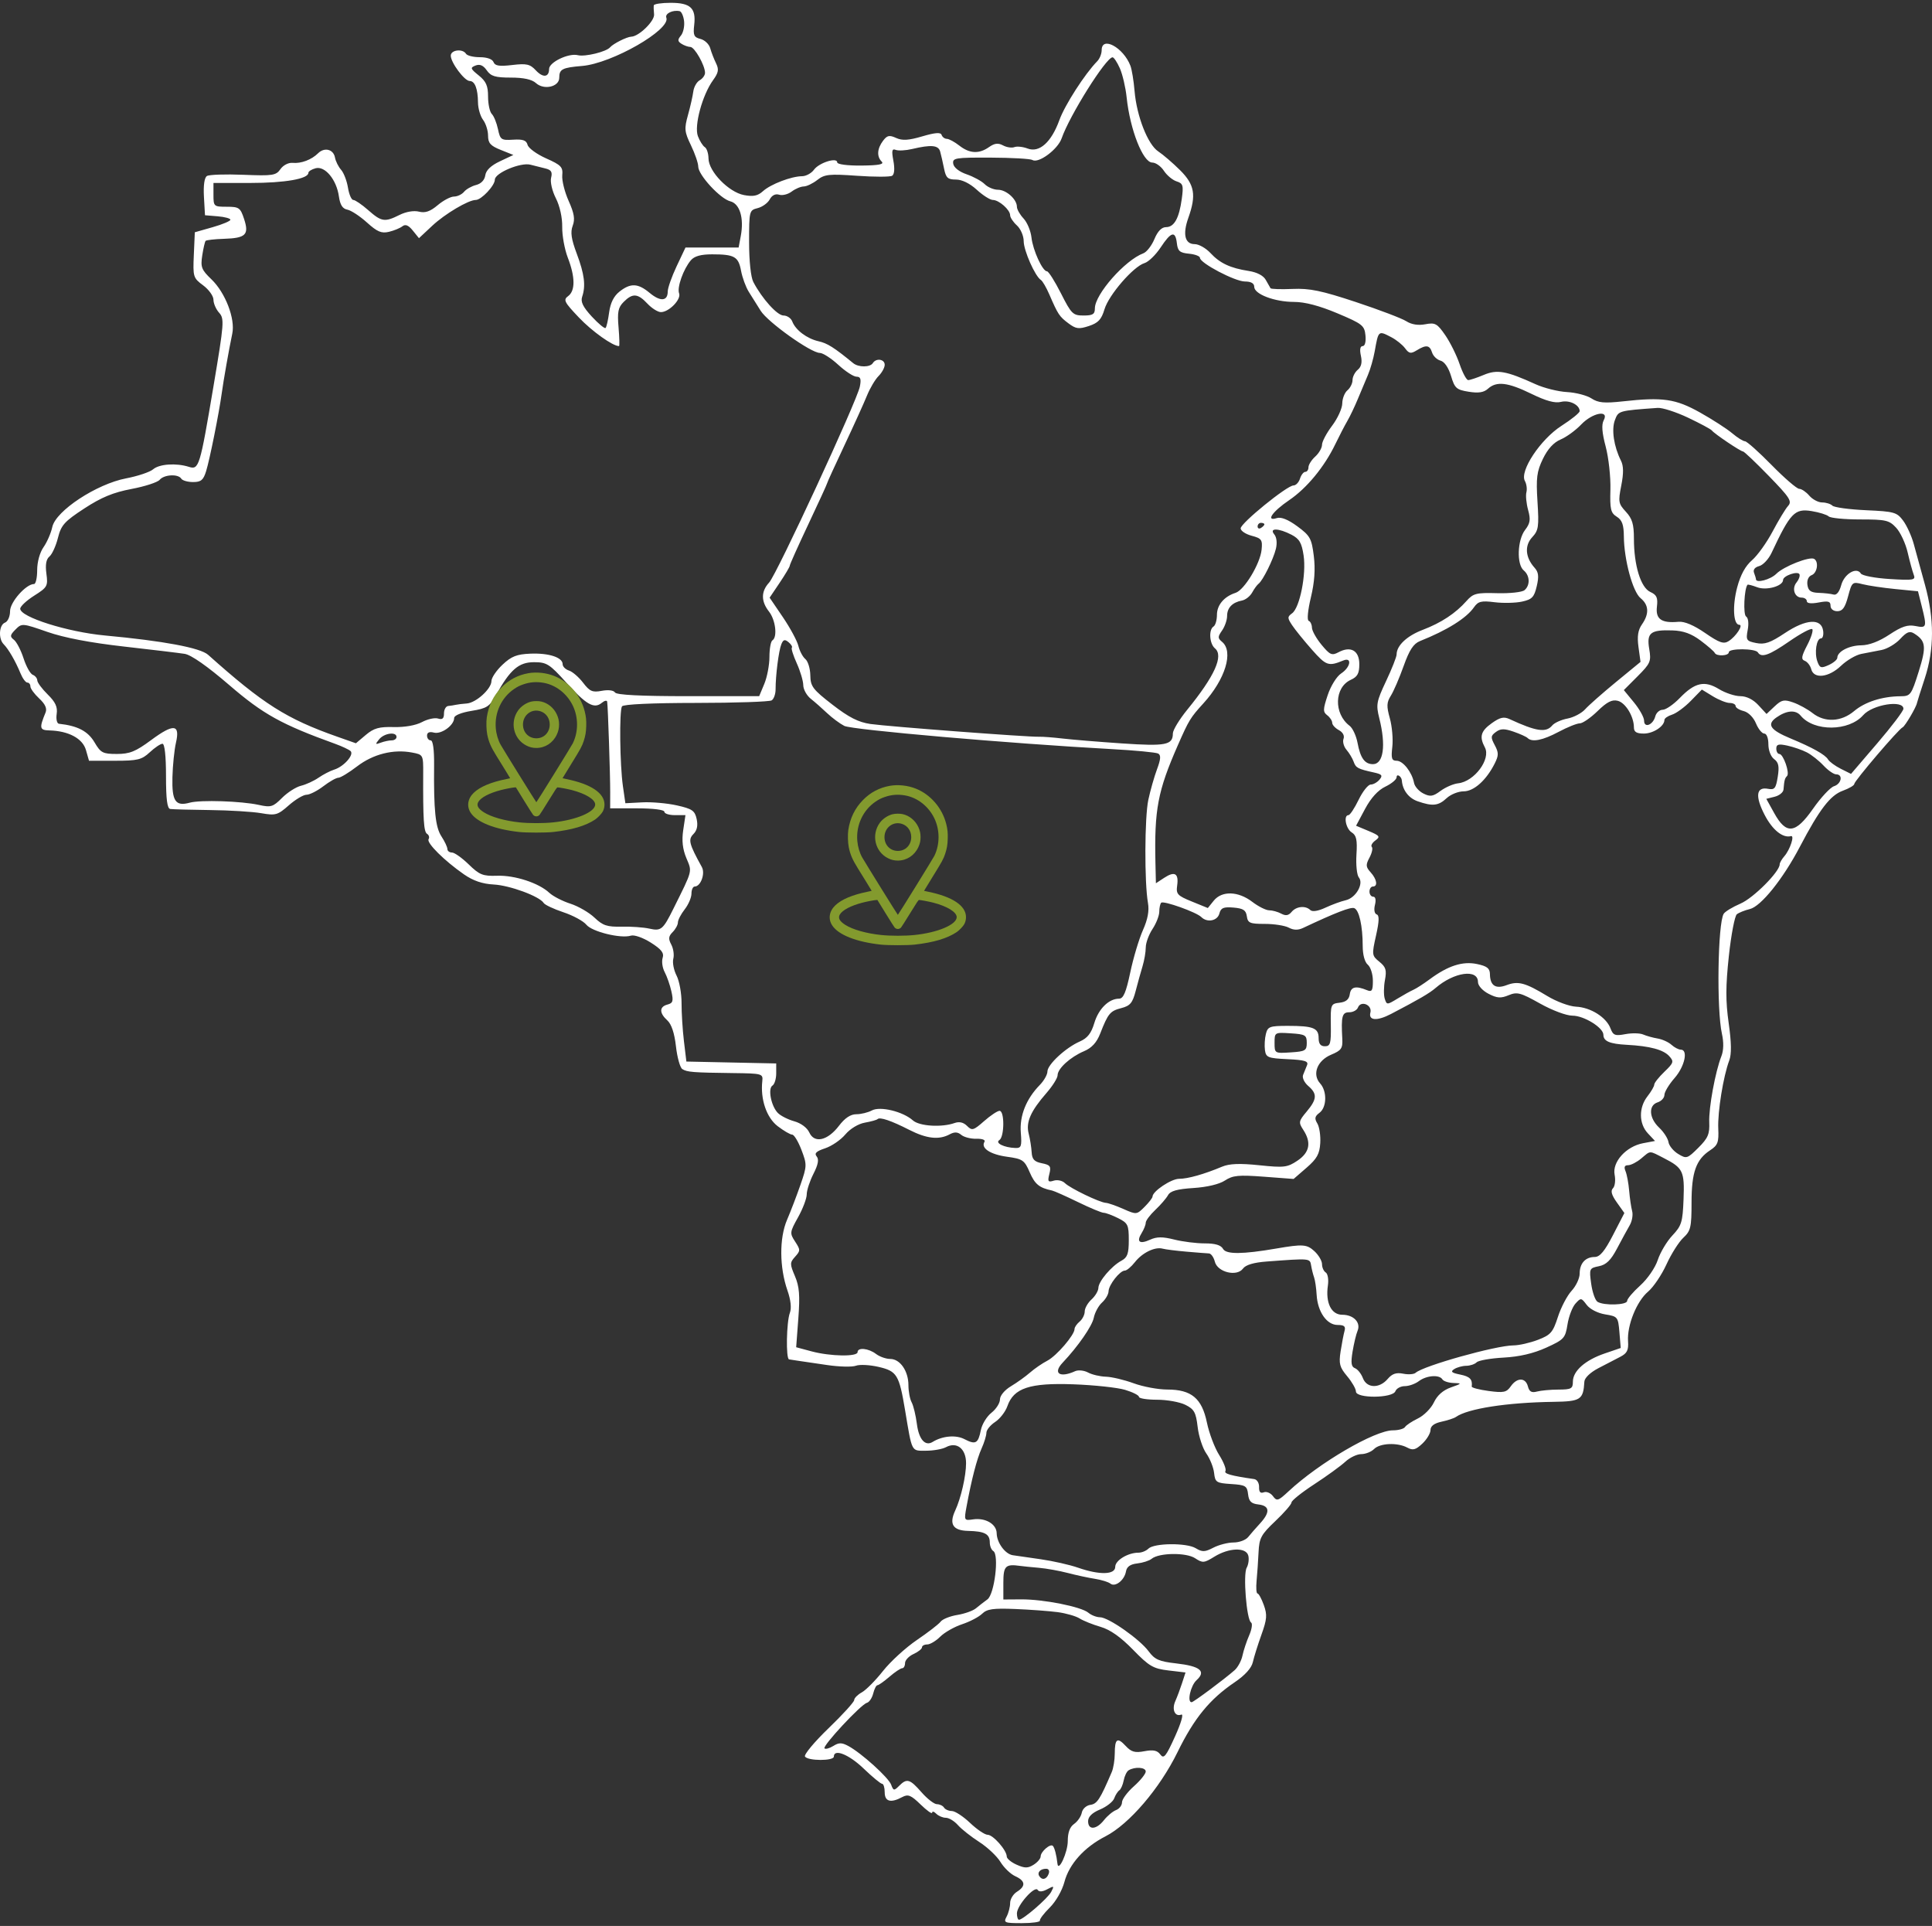 <svg xmlns="http://www.w3.org/2000/svg" width="311" height="310" viewBox="0 0 311 310" fill="none"><rect x="0" y="0" width="311" height="310" fill="#333333" stroke="none"/><path fill-rule="evenodd" clip-rule="evenodd" d="M105.242 0.864C105.207 1.09 105.229 1.741 105.289 2.31C105.402 3.373 102.849 5.87 101.613 5.905C100.91 5.925 98.704 7.033 98.21 7.613C97.594 8.337 94.176 9.174 93.02 8.883C91.531 8.509 88.387 10.015 88.387 11.104C88.387 12.451 87.4 12.556 86.26 11.329C85.318 10.316 84.766 10.19 82.453 10.465C80.382 10.71 79.678 10.601 79.446 9.997C79.264 9.518 78.397 9.207 77.249 9.207C76.208 9.207 75.203 8.961 75.017 8.66C74.482 7.791 72.562 8.023 72.562 8.956C72.562 10.073 74.773 13.037 75.607 13.037C76.441 13.037 76.922 14.284 76.945 16.501C76.954 17.454 77.323 18.712 77.763 19.296C78.204 19.88 78.565 21.023 78.565 21.836C78.565 23.033 78.953 23.469 80.602 24.128L82.639 24.943L80.466 25.967C79.029 26.644 78.233 27.408 78.118 28.219C78.01 28.977 77.444 29.572 76.639 29.775C75.922 29.955 75.049 30.448 74.7 30.87C74.351 31.292 73.623 31.637 73.082 31.637C72.542 31.637 71.36 32.261 70.456 33.024C69.247 34.043 68.448 34.319 67.438 34.065C66.619 33.859 65.358 34.072 64.318 34.593C61.926 35.789 61.419 35.712 59.275 33.825C58.25 32.922 57.168 32.184 56.872 32.184C56.576 32.184 56.189 31.292 56.012 30.201C55.836 29.111 55.338 27.818 54.906 27.329C54.474 26.84 54.03 25.95 53.921 25.352C53.678 24.024 52.226 23.657 51.209 24.665C50.149 25.715 48.474 26.348 47.103 26.215C46.44 26.151 45.588 26.59 45.146 27.222C44.431 28.246 43.914 28.324 39.164 28.133C36.304 28.018 33.672 28.105 33.313 28.328C32.901 28.583 32.724 29.82 32.829 31.689L32.998 34.646L35.044 34.815C36.17 34.909 37.09 35.158 37.09 35.37C37.09 35.581 35.801 36.121 34.225 36.57L31.36 37.385L31.2 41.041C31.045 44.561 31.101 44.744 32.701 45.929C33.614 46.606 34.362 47.649 34.362 48.245C34.362 48.842 34.773 49.786 35.275 50.342C36.132 51.291 36.075 52.024 34.369 62.147C32.173 75.181 32.028 75.656 30.395 75.139C28.356 74.495 25.636 74.682 24.652 75.535C24.14 75.979 22.185 76.636 20.308 76.995C15.543 77.904 8.982 82.221 8.421 84.815C8.207 85.806 7.571 87.27 7.008 88.069C6.41 88.918 5.985 90.451 5.985 91.761C5.985 92.994 5.758 94.002 5.481 94.002C4.187 94.002 1.619 96.906 1.619 98.369C1.619 99.228 1.259 100.041 0.8 100.218C-0.157 100.586 -0.291 102.81 0.591 103.694C1.367 104.472 2.504 106.437 3.293 108.363C3.632 109.19 4.13 109.867 4.401 109.867C4.672 109.867 4.893 110.147 4.893 110.488C4.893 110.83 5.53 111.701 6.308 112.424C7.271 113.319 7.6 114.037 7.338 114.675C6.295 117.21 6.363 117.525 7.967 117.568C11.04 117.649 13.303 118.865 13.833 120.718L14.328 122.45H18.484C22.161 122.45 22.81 122.292 24.112 121.082C24.92 120.33 25.839 119.714 26.152 119.714C26.508 119.714 26.722 121.666 26.722 124.911C26.722 128.649 26.913 130.138 27.404 130.213C27.779 130.269 30.665 130.347 33.816 130.385C36.968 130.422 40.673 130.649 42.05 130.889C44.368 131.293 44.697 131.199 46.487 129.623C47.551 128.686 48.835 127.92 49.341 127.92C49.846 127.92 51.065 127.305 52.049 126.553C53.033 125.8 54.119 125.185 54.464 125.185C54.808 125.185 56.169 124.36 57.487 123.35C60.068 121.376 63.307 120.558 66.309 121.123C68.13 121.465 68.138 121.48 68.122 124.556C68.085 131.872 68.215 133.885 68.744 134.213C69.053 134.404 69.163 134.792 68.989 135.074C68.627 135.661 71.525 138.539 74.689 140.738C76.169 141.767 77.654 142.272 79.473 142.368C82.079 142.507 86.857 144.272 87.515 145.339C87.702 145.642 89.132 146.315 90.692 146.835C92.253 147.354 93.915 148.256 94.386 148.84C95.299 149.969 99.952 151.112 101.559 150.6C102.094 150.43 103.498 150.92 104.756 151.716C106.479 152.807 106.923 153.379 106.667 154.184C106.485 154.76 106.633 155.79 106.997 156.471C107.36 157.152 107.846 158.544 108.075 159.563C108.428 161.129 108.329 161.459 107.444 161.691C106.115 162.04 106.106 163.046 107.42 164.238C108.089 164.846 108.57 166.29 108.809 168.41C109.01 170.193 109.47 171.843 109.832 172.076C110.597 172.568 111.534 172.642 118.032 172.721C122.685 172.778 122.841 172.821 122.71 174.011C122.386 176.943 123.396 179.899 125.188 181.27C126.164 182.016 127.214 182.627 127.52 182.627C127.826 182.627 128.497 183.733 129.012 185.085C129.912 187.448 129.906 187.666 128.857 190.692C128.257 192.424 127.283 194.967 126.693 196.342C125.433 199.276 125.462 203.996 126.763 207.725C127.292 209.241 127.435 210.553 127.151 211.301C126.594 212.769 126.488 218.708 127.017 218.803C127.231 218.842 127.897 218.944 128.497 219.03C129.098 219.117 131.185 219.424 133.136 219.712C135.087 220.001 137.174 220.052 137.774 219.826C138.375 219.599 140.025 219.685 141.442 220.015C144.38 220.7 144.736 221.28 145.685 226.939C146.847 233.875 146.656 233.504 149.059 233.504C150.246 233.504 151.691 233.249 152.272 232.938C154.021 231.999 155.51 233.182 155.51 235.511C155.51 237.562 154.687 241.149 153.759 243.143C152.742 245.327 153.397 246.355 155.839 246.41C158.513 246.471 159.33 246.907 159.33 248.275C159.33 248.841 159.584 249.462 159.895 249.654C160.86 250.252 160.084 256.618 158.947 257.436C158.407 257.825 157.579 258.468 157.106 258.866C156.633 259.264 155.283 259.746 154.107 259.937C152.929 260.129 151.72 260.614 151.419 261.015C151.118 261.417 149.398 262.746 147.597 263.97C145.796 265.192 143.341 267.437 142.14 268.957C140.94 270.477 139.405 272.026 138.729 272.399C138.054 272.772 137.502 273.329 137.502 273.637C137.502 273.944 135.642 275.989 133.368 278.181C131.095 280.373 129.391 282.418 129.581 282.727C130.026 283.449 134.227 283.461 134.227 282.74C134.227 281.419 136.657 282.391 139.013 284.655C140.422 286.009 141.764 287.116 141.994 287.116C142.225 287.116 142.413 287.732 142.413 288.484C142.413 289.985 143.382 290.249 145.236 289.254C146.177 288.749 146.637 288.935 148.201 290.456C149.22 291.445 150.053 292.034 150.053 291.764C150.053 291.495 150.348 291.57 150.708 291.931C151.068 292.292 151.767 292.587 152.26 292.587C152.754 292.587 153.626 293.117 154.198 293.764C154.77 294.412 156.315 295.633 157.632 296.479C158.95 297.326 160.484 298.771 161.042 299.69C161.6 300.61 162.67 301.643 163.422 301.986C165.07 302.739 165.162 303.578 163.696 304.496C163.096 304.871 162.604 305.685 162.604 306.304C162.604 306.923 162.35 307.906 162.04 308.488C161.512 309.475 161.678 309.546 164.495 309.546C166.156 309.546 167.461 309.362 167.394 309.136C167.328 308.91 168.045 307.965 168.987 307.034C169.956 306.078 170.978 304.293 171.338 302.931C172.103 300.03 174.534 297.325 177.946 295.576C181.767 293.618 186.693 287.861 189.557 282.008C192.222 276.561 194.732 273.493 198.754 270.77C200.42 269.641 201.459 268.49 201.673 267.536C201.855 266.721 202.477 264.735 203.055 263.124C203.952 260.624 204.008 259.92 203.437 258.337C203.069 257.316 202.613 256.481 202.425 256.481C202.236 256.481 202.17 255.557 202.278 254.429C202.386 253.301 202.529 251.229 202.594 249.826C202.701 247.559 203.003 247.002 205.306 244.82C206.732 243.47 207.899 242.124 207.899 241.829C207.899 241.533 209.547 240.217 211.561 238.902C213.576 237.588 215.822 235.959 216.553 235.282C217.283 234.605 218.441 234.051 219.127 234.051C219.812 234.051 220.74 233.682 221.191 233.23C222.147 232.271 224.954 232.153 226.54 233.004C227.441 233.487 227.892 233.367 228.96 232.361C229.682 231.681 230.273 230.695 230.273 230.17C230.273 229.535 230.867 229.087 232.046 228.834C233.022 228.625 234.066 228.281 234.366 228.069C236.268 226.725 242.586 225.744 250.026 225.638C254.462 225.574 254.867 225.311 255.042 222.372C255.078 221.781 256.008 220.89 257.286 220.226C258.486 219.6 260.082 218.772 260.833 218.384C261.92 217.822 262.172 217.314 262.072 215.881C261.895 213.329 263.463 209.445 265.295 207.9C266.154 207.176 267.486 205.203 268.256 203.515C269.026 201.828 270.249 199.896 270.974 199.222C272.159 198.121 272.293 197.549 272.293 193.567C272.293 188.674 273.019 186.634 275.292 185.141C276.522 184.333 276.695 183.868 276.594 181.64C276.475 178.979 277.408 173.206 278.367 170.678C278.744 169.682 278.715 167.807 278.272 164.678C277.771 161.141 277.777 158.735 278.298 153.885C278.667 150.452 279.247 147.424 279.587 147.157C279.927 146.89 280.868 146.513 281.676 146.32C283.468 145.891 287.001 141.496 289.723 136.307C292.892 130.269 294.626 128.006 296.641 127.275C297.656 126.907 298.487 126.418 298.487 126.187C298.487 125.71 305.621 117.352 306.272 117.067C306.655 116.898 308.474 113.814 308.581 113.15C308.606 112.999 309.168 111.224 309.832 109.206C311.377 104.504 311.389 99.626 309.868 94.129C309.224 91.802 308.415 88.857 308.07 87.582C307.726 86.308 306.954 84.608 306.356 83.805C305.344 82.446 304.92 82.327 300.376 82.123C297.686 82.002 295.252 81.671 294.967 81.388C294.682 81.105 293.938 80.873 293.315 80.873C292.691 80.873 291.761 80.38 291.246 79.779C290.732 79.177 290.003 78.683 289.625 78.681C289.246 78.678 287.247 76.955 285.183 74.851C283.118 72.747 281.189 71.026 280.896 71.026C280.603 71.026 279.671 70.442 278.826 69.728C277.98 69.014 275.662 67.52 273.676 66.407C269.722 64.189 267.663 63.891 261.225 64.603C258.246 64.931 257.264 64.839 256.184 64.13C255.447 63.646 253.674 63.185 252.245 63.106C250.815 63.027 248.541 62.459 247.19 61.845C242.467 59.695 241.018 59.435 238.843 60.346C237.75 60.804 236.626 61.178 236.344 61.178C236.063 61.178 235.438 60.018 234.956 58.599C234.474 57.181 233.433 55.085 232.641 53.94C231.347 52.068 231.025 51.892 229.431 52.192C228.282 52.408 227.206 52.236 226.374 51.702C225.667 51.249 222.019 49.861 218.267 48.619C212.716 46.78 210.817 46.386 208.067 46.506C206.208 46.587 204.612 46.536 204.52 46.393C204.427 46.251 204.08 45.642 203.748 45.04C203.373 44.36 202.341 43.821 201.019 43.616C198.041 43.154 196.376 42.373 194.843 40.721C194.115 39.938 192.977 39.296 192.314 39.296C190.734 39.296 190.349 37.714 191.287 35.078C192.597 31.396 192.306 29.723 189.95 27.383C188.782 26.225 187.206 24.869 186.448 24.371C184.763 23.264 182.972 18.694 182.633 14.635C182.497 13.003 182.196 11.177 181.964 10.575C180.829 7.633 177.339 5.745 177.339 8.074C177.339 8.654 177.019 9.454 176.629 9.852C174.644 11.875 171.405 16.908 170.531 19.328C169.243 22.893 167.31 24.627 165.425 23.909C164.67 23.621 163.709 23.518 163.289 23.68C162.869 23.842 162.048 23.718 161.464 23.405C160.67 22.978 160.099 23.048 159.199 23.68C157.594 24.807 156.073 24.728 154.419 23.431C153.668 22.842 152.768 22.355 152.418 22.349C152.068 22.342 151.688 22.057 151.574 21.716C151.427 21.27 150.548 21.336 148.463 21.948C146.249 22.599 145.248 22.66 144.25 22.204C143.163 21.708 142.805 21.784 142.148 22.655C141.192 23.922 141.109 25.187 141.926 26.006C142.369 26.45 141.491 26.622 138.652 26.649C136.422 26.67 134.773 26.454 134.773 26.142C134.773 25.265 131.847 26.186 131.023 27.322C130.611 27.89 129.751 28.358 129.113 28.363C127.381 28.375 124.054 29.649 122.813 30.775C121.981 31.53 121.252 31.679 119.769 31.4C117.309 30.937 114.071 27.605 114.051 25.515C114.042 24.705 113.775 23.881 113.456 23.684C113.138 23.486 112.637 22.691 112.344 21.917C111.712 20.252 113.054 15.293 114.782 12.908C115.665 11.689 115.753 11.182 115.258 10.173C114.924 9.491 114.503 8.404 114.324 7.757C114.144 7.11 113.44 6.441 112.759 6.269C111.705 6.004 111.556 5.672 111.748 4.019C112.064 1.311 111.155 0.454 107.966 0.454C106.502 0.454 105.276 0.638 105.242 0.864ZM110.119 3.402C110.215 4.224 109.986 5.27 109.609 5.726C109.052 6.398 109.07 6.649 109.705 7.052C110.136 7.326 110.778 7.553 111.131 7.558C111.812 7.566 113.49 10.531 113.49 11.726C113.49 12.116 113.105 12.652 112.634 12.916C112.163 13.18 111.7 13.992 111.605 14.72C111.511 15.449 111.125 17.154 110.747 18.51C110.128 20.735 110.174 21.209 111.23 23.4C111.873 24.733 112.399 26.27 112.399 26.814C112.399 28.16 115.936 31.994 117.552 32.401C119.086 32.787 119.787 35.09 119.248 37.971L118.898 39.843H114.621H110.344L108.915 42.866C108.13 44.529 107.487 46.356 107.487 46.924C107.487 48.489 106.3 48.581 104.58 47.147C102.7 45.579 101.509 45.527 99.722 46.935C98.807 47.658 98.26 48.751 98.057 50.263C97.892 51.502 97.634 52.638 97.485 52.788C97.335 52.937 96.342 52.117 95.276 50.965C93.851 49.424 93.436 48.58 93.709 47.775C94.313 45.991 94.081 44.132 92.84 40.825C91.958 38.473 91.798 37.367 92.19 36.333C92.588 35.284 92.434 34.344 91.538 32.342C90.893 30.901 90.43 29.045 90.509 28.217C90.636 26.889 90.331 26.569 87.914 25.493C86.408 24.823 85.062 23.843 84.925 23.316C84.734 22.584 84.185 22.387 82.611 22.483C80.675 22.603 80.522 22.497 80.16 20.781C79.947 19.776 79.501 18.68 79.169 18.347C78.836 18.014 78.565 16.753 78.565 15.546C78.565 13.81 78.251 13.099 77.064 12.142C75.71 11.051 75.66 10.895 76.553 10.545C77.239 10.277 77.793 10.516 78.357 11.324C79.025 12.278 79.728 12.489 82.236 12.489C84.293 12.489 85.621 12.781 86.276 13.375C87.564 14.543 90.025 13.976 90.025 12.511C90.025 11.131 90.508 10.882 93.702 10.616C98.504 10.216 108.001 4.774 107.263 2.845C107.011 2.187 108.276 1.564 109.397 1.794C109.698 1.856 110.022 2.579 110.119 3.402ZM180.263 10.985C180.699 11.963 181.192 14.073 181.359 15.675C181.899 20.856 183.988 26.166 185.487 26.166C186.039 26.166 186.88 26.763 187.357 27.492C187.834 28.221 188.751 28.986 189.396 29.192C190.436 29.522 190.531 29.839 190.237 31.99C189.806 35.14 189.016 36.56 187.695 36.56C186.993 36.56 186.358 37.215 185.829 38.483C185.388 39.54 184.587 40.57 184.048 40.771C181.091 41.875 176.247 47.373 176.247 49.627C176.247 50.575 175.917 50.784 174.419 50.784C172.717 50.784 172.466 50.538 170.79 47.228C169.8 45.272 168.787 43.672 168.54 43.672C167.819 43.672 166.268 40.287 166.036 38.208C165.92 37.158 165.346 35.788 164.76 35.164C164.175 34.539 163.696 33.694 163.696 33.286C163.696 32.081 161.987 30.543 160.649 30.543C159.966 30.543 159.005 30.138 158.512 29.644C158.019 29.15 156.712 28.436 155.608 28.057C154.4 27.643 153.538 26.966 153.444 26.357C153.299 25.422 153.755 25.347 159.453 25.37C162.844 25.383 165.879 25.555 166.196 25.752C167.17 26.355 170.274 24.054 170.895 22.269C172.181 18.572 178.024 9.267 179.087 9.223C179.298 9.214 179.827 10.007 180.263 10.985ZM151.34 24.388C151.488 24.915 151.769 26.146 151.966 27.123C152.269 28.631 152.559 28.901 153.883 28.901C154.854 28.901 156.119 29.521 157.235 30.543C158.221 31.445 159.384 32.184 159.818 32.184C160.805 32.184 162.604 33.774 162.604 34.646C162.604 35.004 163.096 35.743 163.696 36.287C164.296 36.831 164.787 37.97 164.787 38.816C164.787 40.332 166.631 44.492 167.558 45.066C167.819 45.228 168.428 46.273 168.911 47.388C170.314 50.626 170.525 50.946 172 52.05C173.202 52.949 173.666 53.008 175.287 52.472C176.788 51.976 177.302 51.424 177.793 49.78C178.486 47.46 182.45 42.888 184.235 42.348C184.877 42.155 186.047 41.02 186.835 39.825C188.522 37.271 189.208 37.096 189.445 39.159C189.588 40.412 189.913 40.692 191.391 40.835C192.367 40.929 193.164 41.232 193.164 41.508C193.164 42.345 198.792 45.303 200.395 45.309C201.385 45.312 201.896 45.602 201.896 46.162C201.896 47.348 205.182 48.596 208.303 48.596C210.047 48.596 212.384 49.21 215.278 50.427C219.301 52.121 219.645 52.39 219.802 53.983C219.904 55.012 219.722 55.708 219.35 55.708C218.949 55.708 218.848 56.262 219.067 57.262C219.3 58.327 219.142 59.037 218.564 59.517C218.101 59.903 217.721 60.651 217.721 61.178C217.721 61.706 217.353 62.445 216.903 62.82C216.453 63.194 216.077 64.147 216.069 64.938C216.061 65.729 215.324 67.343 214.432 68.524C213.54 69.707 212.81 71.084 212.81 71.585C212.81 72.087 212.319 72.943 211.719 73.487C211.118 74.032 210.627 74.808 210.627 75.213C210.627 75.618 210.398 75.949 210.118 75.949C209.838 75.949 209.453 76.442 209.263 77.043C209.072 77.645 208.601 78.137 208.216 78.137C207.183 78.137 199.713 84.207 199.713 85.046C199.713 85.441 200.511 85.976 201.486 86.234C203.081 86.656 203.242 86.882 203.085 88.466C202.86 90.731 200.309 94.965 198.894 95.421C197.046 96.017 195.893 97.383 195.893 98.978C195.893 99.817 195.647 100.655 195.347 100.841C194.539 101.341 194.686 103.619 195.574 104.358C197.006 105.55 195.532 108.817 191.118 114.232C189.843 115.797 188.799 117.517 188.799 118.055C188.799 119.917 187.684 120.136 180.613 119.659C176.861 119.406 172.564 119.052 171.063 118.874C169.562 118.695 167.843 118.565 167.243 118.585C165.484 118.645 142.928 116.936 140.11 116.53C138.184 116.252 136.643 115.469 134.002 113.423C130.832 110.968 130.467 110.485 130.439 108.703C130.422 107.612 130.063 106.432 129.642 106.082C129.221 105.732 128.716 104.779 128.518 103.964C128.319 103.149 127.197 101.069 126.024 99.341L123.889 96.2L125.511 93.791C126.403 92.466 127.133 91.231 127.133 91.046C127.133 90.862 128.484 87.851 130.134 84.356C131.785 80.861 133.136 77.912 133.136 77.804C133.136 77.695 134.385 74.957 135.912 71.718C137.439 68.478 139.079 64.861 139.558 63.678C140.036 62.495 140.875 61.079 141.42 60.532C141.966 59.985 142.413 59.168 142.413 58.717C142.413 57.797 141.024 57.598 140.503 58.443C140.07 59.144 138.196 59.149 137.342 58.451C134.234 55.911 133.195 55.254 131.772 54.931C129.889 54.504 128.063 53.13 127.533 51.742C127.332 51.215 126.698 50.784 126.123 50.784C125.116 50.784 122.676 48.075 121.267 45.393C120.862 44.622 120.584 42.012 120.584 38.97C120.584 33.947 120.611 33.839 121.963 33.499C122.721 33.308 123.596 32.676 123.906 32.095C124.262 31.429 124.823 31.149 125.421 31.34C125.944 31.506 126.85 31.28 127.434 30.836C128.019 30.393 128.894 30.022 129.379 30.013C129.863 30.003 130.849 29.531 131.569 28.964C132.723 28.054 133.473 27.974 137.951 28.292C140.742 28.49 143.288 28.488 143.61 28.289C143.973 28.064 144.049 27.153 143.811 25.879C143.504 24.239 143.581 23.89 144.196 24.127C144.619 24.29 145.803 24.225 146.827 23.983C149.894 23.258 151.052 23.362 151.34 24.388ZM87.747 27.103C88.733 27.336 88.948 27.672 88.714 28.608C88.545 29.285 88.88 30.734 89.479 31.912C90.113 33.157 90.528 35.028 90.501 36.516C90.476 37.894 90.883 40.13 91.405 41.484C92.603 44.591 92.62 46.805 91.453 47.661C90.64 48.257 90.824 48.623 93.189 51.109C95.315 53.343 98.635 55.708 99.648 55.708C99.745 55.708 99.71 54.351 99.57 52.693C99.358 50.197 99.501 49.49 100.399 48.59C101.829 47.156 102.665 47.217 104.213 48.869C104.918 49.622 105.897 50.237 106.388 50.237C107.696 50.237 109.687 48.182 109.317 47.215C108.954 46.268 110.007 43.31 111.209 41.894C111.773 41.231 112.82 40.937 114.621 40.937C118.228 40.937 118.863 41.297 119.291 43.586C119.497 44.683 120.056 46.207 120.534 46.971C121.012 47.734 121.876 49.111 122.454 50.03C123.609 51.867 130.533 56.8 131.963 56.805C132.458 56.806 133.798 57.667 134.94 58.719C136.082 59.771 137.402 60.631 137.873 60.631C138.529 60.631 138.655 61.007 138.41 62.232C137.944 64.567 125.044 92.433 123.812 93.764C122.491 95.193 122.484 96.775 123.791 98.442C124.849 99.791 125.174 102.552 124.336 103.071C124.074 103.234 123.859 104.43 123.859 105.73C123.859 107.029 123.487 108.984 123.033 110.074L122.207 112.055H110.787C103.134 112.055 99.245 111.859 98.998 111.459C98.782 111.108 97.906 110.999 96.872 111.194C95.366 111.477 94.931 111.289 93.862 109.89C93.174 108.991 92.152 108.108 91.591 107.93C91.03 107.751 90.57 107.292 90.57 106.909C90.57 105.815 88.362 105.091 85.386 105.212C83.179 105.301 82.318 105.642 80.884 106.993C79.909 107.913 79.11 109.092 79.11 109.614C79.11 110.875 76.63 113.128 75.126 113.233C74.466 113.279 73.68 113.373 73.38 113.443C73.08 113.513 72.528 113.599 72.152 113.634C71.778 113.668 71.47 114.205 71.47 114.827C71.47 115.656 71.214 115.877 70.515 115.655C69.99 115.488 68.824 115.746 67.923 116.227C66.935 116.755 65.135 117.072 63.381 117.026C61.025 116.963 60.176 117.202 58.885 118.292L57.292 119.635L54.292 118.578C46.111 115.696 42.379 113.329 33.495 105.391C32.239 104.268 26.31 103.159 16.899 102.287C10.873 101.729 3.256 99.323 3.256 97.978C3.256 97.604 4.268 96.658 5.504 95.876C7.629 94.531 7.737 94.337 7.469 92.334C7.275 90.885 7.43 90.012 7.961 89.57C8.387 89.216 9.001 87.869 9.326 86.578C9.843 84.516 10.364 83.936 13.577 81.838C16.315 80.049 18.229 79.259 21.168 78.703C23.33 78.294 25.371 77.63 25.704 77.228C26.413 76.372 28.689 76.251 29.177 77.043C29.363 77.344 30.218 77.59 31.077 77.59C32.364 77.59 32.737 77.277 33.187 75.812C33.767 73.927 35.242 66.572 35.684 63.367C35.986 61.167 36.856 56.241 37.391 53.696C37.893 51.309 36.28 47.113 34.031 44.955C32.431 43.421 32.267 42.995 32.555 41.126C32.733 39.969 32.976 38.911 33.095 38.774C33.214 38.637 34.546 38.486 36.054 38.438C39.57 38.326 40.124 37.779 39.29 35.243C38.694 33.432 38.475 33.278 36.502 33.278C34.42 33.278 34.362 33.226 34.362 31.363V29.449H40.283C45.857 29.449 49.642 28.789 49.642 27.818C49.642 27.581 50.169 27.249 50.815 27.08C52.325 26.684 54.175 28.924 54.553 31.606C54.748 32.984 55.14 33.6 55.917 33.747C56.518 33.861 57.934 34.79 59.066 35.812C60.728 37.314 61.408 37.602 62.613 37.313C63.432 37.117 64.409 36.715 64.782 36.42C65.26 36.044 65.756 36.249 66.452 37.111L67.442 38.337L69.593 36.326C71.632 34.419 75.405 32.184 76.585 32.184C77.481 32.184 79.656 29.872 79.656 28.919C79.656 27.843 83.818 26.094 85.386 26.511C85.986 26.671 87.048 26.937 87.747 27.103ZM223.965 54.277C224.767 54.694 225.762 55.494 226.177 56.055C226.817 56.919 227.103 56.971 228.05 56.392C229.584 55.452 230.144 55.532 230.527 56.743C230.707 57.312 231.32 57.9 231.888 58.049C232.517 58.213 233.177 59.177 233.576 60.51C234.167 62.49 234.442 62.736 236.418 63.053C238.005 63.307 238.859 63.173 239.53 62.564C240.901 61.321 242.723 61.535 246.499 63.381C248.858 64.535 250.306 64.931 251.273 64.688C252.629 64.347 254.284 65.165 254.284 66.176C254.284 66.443 252.964 67.51 251.349 68.545C247.983 70.703 244.581 75.832 245.466 77.415C245.735 77.898 245.845 78.718 245.709 79.239C245.574 79.758 245.698 81.038 245.985 82.082C246.412 83.632 246.322 84.222 245.497 85.299C244.249 86.925 244.119 90.848 245.28 91.814C246.283 92.649 246.341 94.213 245.398 94.998C245.013 95.319 243.026 95.534 240.984 95.477C237.643 95.384 237.148 95.511 236.06 96.74C234.301 98.727 231.993 100.247 229.017 101.381C226.473 102.349 224.816 103.91 224.816 105.338C224.816 105.721 224.054 107.652 223.122 109.627C221.567 112.929 221.478 113.414 222.031 115.615C223.128 119.981 222.708 122.997 221.004 122.997C219.69 122.997 218.983 122.018 218.526 119.564C218.314 118.429 217.739 117.195 217.249 116.822C214.665 114.86 214.779 110.639 217.45 109.419C218.52 108.93 218.813 108.391 218.813 106.907C218.813 104.719 217.434 103.927 215.465 104.983C214.395 105.557 214.088 105.422 212.731 103.782C211.89 102.766 211.196 101.524 211.188 101.023C211.179 100.522 210.944 100.029 210.665 99.929C210.373 99.824 210.521 98.228 211.015 96.169C211.607 93.699 211.753 91.629 211.486 89.487C211.135 86.666 210.894 86.232 208.843 84.721C207.364 83.63 206.227 83.172 205.541 83.39C203.684 83.981 204.805 82.348 207.524 80.503C210.36 78.578 213.185 75.152 214.944 71.504C215.58 70.188 216.456 68.495 216.894 67.743C217.331 66.991 218.093 65.391 218.588 64.187C219.083 62.984 219.807 61.26 220.197 60.358C220.586 59.455 221.081 57.732 221.295 56.528C221.893 53.172 221.873 53.189 223.965 54.277ZM271.738 67.233C273.683 68.156 275.402 69.08 275.558 69.286C275.953 69.812 280.196 72.667 280.581 72.667C280.756 72.667 282.631 74.448 284.748 76.626C288.12 80.095 288.503 80.692 287.834 81.432C287.414 81.898 286.294 83.747 285.344 85.542C284.395 87.337 282.901 89.421 282.025 90.173C280.961 91.086 280.169 92.539 279.637 94.549C278.844 97.547 279.017 100.567 279.981 100.567C280.681 100.567 279.44 102.459 278.25 103.204C277.455 103.702 276.761 103.459 274.471 101.88C272.664 100.634 271.147 99.994 270.206 100.082C267.462 100.338 266.487 99.662 266.719 97.665C266.891 96.195 266.693 95.754 265.651 95.278C264.113 94.575 263.016 91 263.016 86.689C263.016 84.373 262.747 83.478 261.721 82.367C260.523 81.071 260.467 80.756 260.98 78.157C261.372 76.167 261.358 74.996 260.929 74.144C259.789 71.873 259.381 69.152 259.952 67.632C260.525 66.106 260.515 66.109 266.836 65.654C267.586 65.6 269.792 66.311 271.738 67.233ZM258.152 67.654C257.78 68.352 257.878 69.647 258.475 71.894C258.947 73.673 259.288 76.779 259.232 78.796C259.143 81.97 259.281 82.558 260.254 83.167C261.113 83.705 261.383 84.453 261.398 86.338C261.428 90.089 262.822 95.245 264.087 96.278C265.428 97.374 265.504 98.792 264.313 100.497C263.669 101.418 263.517 102.417 263.753 104.151L264.08 106.537L260.137 109.775C257.968 111.556 255.731 113.531 255.164 114.164C254.598 114.798 253.317 115.47 252.319 115.658C251.32 115.846 250.219 116.343 249.871 116.763C248.871 117.97 247.308 117.739 243.005 115.748C242.075 115.318 241.461 115.458 240.14 116.4C238.361 117.67 238.103 118.573 239.023 120.298C240.026 122.175 237.329 125.8 234.725 126.079C233.964 126.16 232.688 126.711 231.889 127.302C230.67 128.206 230.23 128.273 229.133 127.725C228.414 127.366 227.735 126.596 227.623 126.015C227.292 124.286 225.85 122.45 224.824 122.45C224.026 122.45 223.91 122.079 224.125 120.211C224.267 118.979 224.088 116.914 223.728 115.623C223.181 113.667 223.208 113.059 223.888 111.981C224.337 111.27 225.262 109.125 225.944 107.214C226.878 104.598 227.532 103.603 228.592 103.18C232.934 101.45 236.039 99.508 237.261 97.76C237.94 96.787 238.436 96.663 240.578 96.931C241.964 97.103 243.95 97.06 244.991 96.835C246.613 96.485 246.955 96.13 247.371 94.367C247.747 92.772 247.668 92.098 247.02 91.377C245.535 89.724 245.387 87.822 246.64 86.474C247.662 85.374 247.75 84.78 247.494 80.751C247.251 76.911 247.378 75.904 248.369 73.853C249.137 72.262 250.101 71.21 251.224 70.736C252.157 70.343 253.641 69.262 254.523 68.335C256.343 66.421 259.085 65.906 258.152 67.654ZM294.367 83.117C294.652 83.387 296.935 83.608 299.441 83.608C303.573 83.608 304.111 83.732 305.234 84.947C305.915 85.684 306.745 87.468 307.08 88.913C307.414 90.358 307.854 91.972 308.058 92.499C308.396 93.375 308.062 93.436 304.18 93.197C301.844 93.053 299.76 92.656 299.551 92.316C298.858 91.193 296.884 92.352 296.389 94.174C296.091 95.274 295.635 95.836 295.155 95.697C294.736 95.576 293.657 95.453 292.757 95.424C291.494 95.382 291.08 95.088 290.945 94.137C290.84 93.397 291.113 92.771 291.627 92.574C292.525 92.229 292.806 90.437 292.038 89.961C291.32 89.516 287.132 91.161 285.94 92.357C285.003 93.296 282.661 93.918 282.661 93.227C282.661 93.101 282.525 92.641 282.357 92.204C282.167 91.707 282.476 91.3 283.184 91.115C283.805 90.952 284.7 89.996 285.172 88.991C288.201 82.543 288.894 81.821 291.622 82.264C292.847 82.464 294.082 82.848 294.367 83.117ZM203.533 84.396C203.533 84.529 203.287 84.79 202.987 84.976C202.687 85.162 202.441 85.053 202.441 84.734C202.441 84.416 202.687 84.155 202.987 84.155C203.287 84.155 203.533 84.263 203.533 84.396ZM207.892 86.066C209.166 86.727 209.54 87.368 209.847 89.415C210.299 92.438 209.231 97.808 207.998 98.712C207.219 99.283 207.219 99.458 208 100.638C208.472 101.351 209.907 103.123 211.19 104.575C213.473 107.16 213.853 107.292 216.221 106.315C217.688 105.71 217.419 107.393 215.888 108.398C215.17 108.87 214.214 110.409 213.725 111.88C212.956 114.19 212.947 114.593 213.647 115.124C214.087 115.459 214.447 116.004 214.447 116.336C214.447 116.669 214.929 117.199 215.518 117.515C216.163 117.861 216.462 118.422 216.27 118.922C216.095 119.381 216.313 120.177 216.754 120.692C217.195 121.207 217.71 122.066 217.899 122.599C218.254 123.601 218.56 123.763 221.18 124.341C222.463 124.624 222.615 124.82 222.069 125.481C221.705 125.92 221.066 126.279 220.649 126.279C220.232 126.279 219.353 127.387 218.697 128.741C218.041 130.095 217.307 131.203 217.067 131.203C216.229 131.203 216.637 133.386 217.585 133.979C218.348 134.455 218.502 135.174 218.352 137.557C218.249 139.198 218.42 140.849 218.733 141.227C219.573 142.241 218.252 144.536 216.615 144.903C215.873 145.07 214.406 145.608 213.356 146.098C212.177 146.648 211.247 146.794 210.927 146.481C210.151 145.721 208.664 145.869 207.908 146.783C207.422 147.37 206.965 147.445 206.24 147.056C205.691 146.762 204.819 146.521 204.302 146.521C203.786 146.521 202.558 145.905 201.574 145.153C199.319 143.429 196.692 143.35 195.384 144.969L194.428 146.154L191.852 145.106C189.529 144.162 189.297 143.908 189.492 142.53C189.768 140.577 189.1 140.178 187.41 141.289L186.07 142.169L185.997 139.011C185.798 130.282 186.357 127.331 189.618 119.912C191.378 115.91 191.627 115.501 193.695 113.233C197.247 109.338 198.607 104.88 196.721 103.311C196.008 102.717 196.008 102.503 196.721 101.481C197.166 100.844 197.53 99.793 197.53 99.145C197.53 97.83 198.375 96.954 199.927 96.66C200.495 96.552 201.232 95.972 201.565 95.37C201.897 94.768 202.361 94.133 202.597 93.958C203.277 93.454 204.966 90.049 205.383 88.342C205.611 87.407 205.509 86.479 205.127 86.017C204.246 84.954 205.799 84.982 207.892 86.066ZM289.201 93.74C288.391 94.718 288.878 96.191 290.012 96.191C290.471 96.191 290.847 96.448 290.847 96.762C290.847 97.12 291.564 97.199 292.757 96.975C294.298 96.685 294.667 96.786 294.667 97.498C294.667 98.014 295.119 98.379 295.761 98.379C296.591 98.379 297.008 97.803 297.492 95.987C298.111 93.668 298.18 93.608 299.809 94.026C300.733 94.263 303.121 94.618 305.117 94.814L308.745 95.171L309.346 97.565C310.202 100.975 310.154 101.128 308.329 100.762C307.086 100.513 306.117 100.833 304.143 102.144C302.497 103.237 300.873 103.855 299.622 103.867C297.661 103.884 295.758 104.873 295.758 105.874C295.758 106.168 295.136 106.694 294.376 107.041C293.158 107.597 292.94 107.532 292.558 106.495C292.039 105.09 292.398 102.755 293.131 102.755C293.417 102.755 293.573 102.202 293.477 101.524C293.187 99.478 290.736 99.624 287.327 101.893C284.967 103.463 284.068 103.776 282.699 103.502C281.122 103.185 281.025 103.034 281.335 101.379C281.532 100.325 281.425 99.448 281.072 99.229C280.583 98.926 280.766 94.791 281.297 94.124C281.364 94.04 282.068 94.219 282.86 94.522C284.349 95.089 287.027 94.335 287.027 93.35C287.027 92.666 289.442 91.84 289.671 92.446C289.774 92.721 289.562 93.303 289.201 93.74ZM19.9 104.06C24.402 104.568 28.823 105.1 29.723 105.241C30.768 105.404 33.373 107.228 36.919 110.28C42.376 114.978 45.304 116.6 54.008 119.746C55.058 120.126 56.145 120.638 56.423 120.883C57.063 121.449 55.36 123.39 53.799 123.875C53.163 124.073 52.029 124.659 51.279 125.177C50.529 125.695 49.258 126.279 48.456 126.473C47.654 126.667 46.279 127.547 45.4 128.427C43.949 129.882 43.606 129.986 41.674 129.559C38.866 128.938 32.261 128.723 30.542 129.197C28.249 129.828 27.66 128.965 27.756 125.108C27.804 123.195 28.06 120.69 28.325 119.542C29.015 116.546 27.955 116.435 24.326 119.123C21.832 120.969 20.879 121.356 18.814 121.356C16.552 121.356 16.213 121.18 15.221 119.494C14.157 117.686 12.498 116.818 9.49 116.495C9.167 116.46 9.001 115.754 9.123 114.924C9.289 113.792 8.93 113.01 7.679 111.779C6.764 110.878 6.008 109.86 6 109.515C5.992 109.171 5.664 108.767 5.273 108.616C4.881 108.466 4.214 107.27 3.79 105.959C3.366 104.648 2.667 103.306 2.236 102.975C1.568 102.463 1.605 102.221 2.491 101.328C3.513 100.297 3.591 100.302 7.622 101.708C10.314 102.646 14.515 103.451 19.9 104.06ZM273.757 103.11C274.903 103.968 275.922 104.855 276.022 105.08C276.286 105.676 278.296 105.585 278.296 104.978C278.296 104.33 282.573 104.358 282.974 105.008C283.537 105.922 284.773 105.485 288.07 103.203C289.889 101.945 291.534 101.073 291.725 101.265C291.917 101.457 291.552 102.617 290.914 103.843C289.971 105.659 289.897 106.126 290.52 106.366C290.941 106.528 291.409 107.136 291.561 107.717C291.981 109.328 294.386 109.052 296.355 107.165C297.278 106.281 298.749 105.419 299.625 105.251C300.5 105.081 301.963 104.799 302.876 104.621C303.789 104.445 305.14 103.646 305.879 102.847C306.943 101.697 307.412 101.516 308.138 101.975C310.021 103.165 310.125 104.072 308.85 108.125C307.665 111.886 307.539 112.056 305.915 112.069C302.979 112.091 300.214 112.977 298.46 114.457C296.39 116.202 293.738 116.327 291.765 114.771C290.988 114.159 289.59 113.391 288.658 113.065C287.185 112.551 286.791 112.634 285.663 113.696L284.365 114.919L283.041 113.487C282.205 112.582 281.139 112.055 280.143 112.053C279.277 112.052 277.735 111.542 276.717 110.92C274.386 109.495 272.822 109.848 270.402 112.346C269.391 113.39 268.152 114.244 267.649 114.244C267.145 114.244 266.61 114.719 266.458 115.3C266.093 116.7 264.653 117.252 264.653 115.992C264.653 115.469 263.919 114.148 263.023 113.058L261.393 111.076L263.619 108.844C265.683 106.775 265.818 106.456 265.482 104.46C265.043 101.855 265.672 101.352 269.214 101.469C270.984 101.528 272.26 101.989 273.757 103.11ZM127.465 104.246C127.334 104.377 127.691 105.512 128.259 106.766C128.827 108.02 129.297 109.603 129.304 110.283C129.31 110.963 129.854 111.948 130.512 112.471C131.17 112.995 132.357 114.039 133.15 114.791C133.942 115.543 135.185 116.465 135.91 116.839C137.139 117.473 162.568 119.679 178.976 120.575C182.728 120.781 186.083 121.101 186.431 121.289C186.901 121.541 186.854 122.196 186.249 123.817C185.8 125.021 185.17 127.237 184.849 128.741C184.247 131.551 184.211 142.082 184.792 145.341C185.015 146.593 184.759 147.973 183.979 149.717C183.354 151.119 182.438 154.173 181.945 156.505C181.259 159.75 180.835 160.744 180.134 160.744C178.496 160.744 176.839 162.377 176.155 164.667C175.661 166.322 175.049 167.099 173.82 167.636C171.551 168.626 168.607 171.355 168.607 172.466C168.607 172.967 168.055 173.943 167.379 174.635C165.185 176.884 164.107 179.587 164.323 182.303C164.5 184.53 164.398 184.811 163.427 184.777C161.634 184.714 160.127 183.968 160.867 183.509C161.691 182.999 161.724 178.797 160.903 178.797C160.567 178.797 159.449 179.54 158.418 180.448C156.701 181.959 156.468 182.025 155.672 181.226C155.093 180.645 154.418 180.49 153.655 180.761C151.584 181.497 148.001 181.273 146.958 180.342C145.348 178.906 141.687 178.016 140.346 178.735C139.722 179.07 138.593 179.345 137.838 179.345C136.919 179.345 135.999 179.958 135.055 181.199C133.228 183.6 131.095 184.085 130.278 182.287C129.93 181.522 128.943 180.783 127.872 180.486C126.873 180.21 125.681 179.608 125.222 179.149C124.135 178.058 123.572 175.21 124.349 174.728C124.68 174.524 124.95 173.64 124.95 172.763V171.17L117.719 171.018L110.489 170.865L110.095 167.583C109.878 165.777 109.706 163.019 109.712 161.453C109.719 159.888 109.357 157.894 108.908 157.024C108.459 156.153 108.223 154.936 108.384 154.319C108.545 153.702 108.398 152.674 108.056 152.034C107.563 151.11 107.609 150.697 108.28 150.025C108.744 149.559 109.125 148.859 109.125 148.47C109.125 148.081 109.616 147.137 110.216 146.371C110.816 145.606 111.307 144.465 111.307 143.836C111.307 143.206 111.544 142.691 111.834 142.691C112.792 142.691 113.556 140.602 112.979 139.558C110.918 135.827 110.741 135.131 111.627 134.243C112.207 133.661 112.374 132.882 112.143 131.827C111.847 130.477 111.426 130.187 108.962 129.635C107.401 129.285 104.896 129.064 103.396 129.143L100.668 129.288L100.274 126.553C99.778 123.114 99.676 114.418 100.122 113.693C100.327 113.361 104.961 113.146 112.022 113.141C118.382 113.136 123.871 112.951 124.219 112.729C124.567 112.507 124.85 111.711 124.849 110.96C124.844 108.717 125.351 104.738 125.774 103.698C126.085 102.934 126.332 102.863 126.937 103.366C127.36 103.718 127.597 104.113 127.465 104.246ZM91.157 109.87C94.359 113.424 95.639 114.153 96.872 113.128C97.308 112.765 97.698 112.684 97.739 112.946C97.865 113.747 98.233 124.744 98.226 127.51L98.219 130.109H102.581C105.124 130.109 106.942 130.337 106.942 130.656C106.942 130.957 107.706 131.203 108.641 131.203H110.34L109.979 133.619C109.728 135.295 109.882 136.671 110.484 138.114C111.429 140.38 111.542 139.935 108.408 146.247C106.721 149.643 106.418 149.896 104.536 149.47C103.608 149.26 101.597 149.118 100.067 149.153C97.727 149.206 97.034 148.976 95.702 147.704C94.83 146.873 93.08 145.86 91.812 145.453C90.545 145.046 89.024 144.262 88.433 143.711C86.734 142.124 82.89 140.864 80.035 140.958C77.721 141.035 77.183 140.82 75.45 139.132C74.37 138.081 73.155 137.22 72.751 137.22C72.347 137.22 72.016 136.966 72.016 136.654C72.016 136.342 71.587 135.43 71.061 134.626C70.086 133.133 69.808 130.434 69.877 123.134C69.9 120.648 69.695 119.167 69.328 119.167C69.005 119.167 68.742 118.821 68.742 118.398C68.742 117.894 69.124 117.729 69.851 117.919C71.043 118.232 73.107 116.742 73.107 115.568C73.107 115.157 74.244 114.69 75.894 114.422C78.37 114.021 78.811 113.736 79.85 111.866C82.121 107.779 83.503 106.585 85.958 106.585C88.003 106.585 88.455 106.87 91.157 109.87ZM278.432 113.147C278.957 113.149 279.387 113.369 279.387 113.638C279.387 113.906 279.97 114.272 280.682 114.451C281.435 114.64 282.263 115.468 282.659 116.425C283.033 117.331 283.637 118.073 284.001 118.073C284.379 118.073 284.662 118.81 284.662 119.792C284.662 120.777 285.058 121.8 285.589 122.189C286.308 122.717 286.438 123.352 286.169 125.034C285.869 126.915 285.662 127.169 284.593 126.964C282.69 126.6 282.499 128.176 284.079 131.205C285.328 133.599 286.994 134.933 288.296 134.58C288.923 134.41 288.151 136.762 287.235 137.811C286.821 138.286 286.481 138.876 286.481 139.122C286.481 140.306 282.252 144.547 280.185 145.435C278.912 145.982 277.689 146.724 277.468 147.082C276.514 148.63 276.31 162.497 277.184 166.395C277.49 167.759 277.46 169.076 277.104 169.982C276.118 172.49 275.048 178.306 275.142 180.642C275.22 182.545 274.944 183.19 273.386 184.741C271.613 186.507 271.48 186.548 270.142 185.738C269.374 185.274 268.671 184.414 268.58 183.828C268.489 183.242 267.814 182.197 267.08 181.505C265.444 179.965 265.321 177.912 266.836 177.43C267.436 177.239 267.927 176.701 267.927 176.234C267.927 175.768 268.664 174.545 269.564 173.517C271.192 171.658 271.784 168.95 270.562 168.95C270.211 168.95 269.534 168.597 269.059 168.166C268.584 167.735 267.582 167.281 266.833 167.156C266.084 167.032 265.04 166.742 264.512 166.513C263.985 166.283 262.694 166.257 261.643 166.454C259.973 166.768 259.672 166.65 259.242 165.515C258.564 163.729 256.036 162.141 253.694 162.033C252.62 161.983 250.532 161.208 249.056 160.31C245.541 158.174 244.375 157.861 242.534 158.563C240.76 159.239 239.863 158.65 239.839 156.793C239.826 155.858 239.376 155.507 237.751 155.167C235.434 154.682 233.086 155.44 230.136 157.627C229.161 158.35 227.994 159.103 227.544 159.301C227.094 159.498 225.94 160.138 224.981 160.722C223.268 161.765 223.229 161.765 222.905 160.741C222.723 160.168 222.738 158.826 222.937 157.76C223.24 156.144 223.091 155.651 222.044 154.802C220.828 153.815 220.811 153.681 221.503 150.584C222.02 148.266 222.049 147.329 221.607 147.181C221.253 147.062 221.136 146.424 221.329 145.655C221.529 144.852 221.422 144.332 221.055 144.332C220.722 144.332 220.45 143.963 220.45 143.512C220.45 143.06 220.696 142.691 220.996 142.691C221.831 142.691 221.646 141.525 220.633 140.404C219.851 139.537 219.826 139.21 220.452 138.037C220.852 137.288 221.019 136.514 220.823 136.318C220.627 136.121 220.885 135.655 221.396 135.28C222.225 134.673 222.107 134.508 220.308 133.754L218.29 132.91L219.742 130.195C220.689 128.426 221.825 127.18 223.005 126.615C224.001 126.139 224.816 125.459 224.816 125.103C224.816 124.453 225.611 124.959 225.661 125.641C225.774 127.173 226.759 128.467 228.194 128.969C230.607 129.812 231.543 129.712 232.876 128.467C233.52 127.866 234.748 127.373 235.605 127.373C237.265 127.373 239.279 125.562 240.623 122.86C241.259 121.583 241.257 121.141 240.612 119.933C239.939 118.672 239.96 118.431 240.804 117.813C241.555 117.262 242.152 117.253 243.644 117.767C244.682 118.125 245.701 118.586 245.906 118.793C246.618 119.505 248.341 119.162 250.894 117.8C252.304 117.047 253.835 116.432 254.296 116.432C254.757 116.432 256.047 115.544 257.163 114.457C258.685 112.975 259.497 112.562 260.421 112.801C261.682 113.127 263.016 115.331 263.016 117.088C263.016 117.813 263.439 118.073 264.614 118.073C266.137 118.073 267.927 116.889 267.927 115.883C267.927 115.623 268.479 115.239 269.155 115.029C269.831 114.819 271.186 113.824 272.168 112.819L273.953 110.991L275.715 112.069C276.684 112.661 277.907 113.146 278.432 113.147ZM306.4 114.082C306.4 114.437 304.502 116.94 302.182 119.646L297.964 124.566L296.322 123.745C295.419 123.293 294.493 122.613 294.264 122.234C293.803 121.468 291.762 120.325 288.252 118.868C284.943 117.495 284.346 116.611 285.961 115.477C287.605 114.323 289.053 114.216 289.86 115.191C292.009 117.787 297.62 117.739 299.928 115.107C301.429 113.394 306.4 112.607 306.4 114.082ZM63.83 118.62C63.83 118.921 63.482 119.167 63.056 119.167C62.631 119.167 61.833 119.336 61.283 119.543C60.403 119.874 60.373 119.808 61.032 118.996C61.843 117.997 63.83 117.73 63.83 118.62ZM290.847 121.096C291.597 121.482 292.807 122.438 293.534 123.218C294.262 123.999 295.183 124.638 295.581 124.638C296.713 124.638 296.428 126.166 295.224 126.549C294.63 126.738 293.113 128.367 291.852 130.169C289.014 134.225 287.539 134.385 285.584 130.848L284.328 128.578L285.677 128.239C286.42 128.052 287.058 127.535 287.095 127.089C287.223 125.57 287.3 125.276 287.664 124.91C288.14 124.434 287.069 121.356 286.428 121.356C286.157 121.356 285.936 120.967 285.936 120.492C285.936 119.803 286.296 119.705 287.709 120.01C288.685 120.221 290.097 120.709 290.847 121.096ZM193.371 147.603C194.316 148.551 195.977 148.229 196.288 147.039C196.526 146.124 196.947 145.947 198.556 146.081C200.128 146.213 200.567 146.499 200.706 147.478C200.86 148.567 201.195 148.709 203.607 148.709C205.106 148.709 206.839 148.98 207.457 149.312C208.225 149.724 208.948 149.742 209.74 149.369C214.978 146.901 217.426 145.953 217.993 146.171C218.783 146.475 219.359 149.044 219.359 152.266C219.359 153.667 219.684 154.864 220.177 155.274C220.627 155.648 220.996 156.813 220.996 157.861C220.996 159.461 220.842 159.704 220.041 159.374C218.246 158.636 217.45 158.824 217.279 160.028C217.159 160.866 216.668 161.276 215.641 161.395C214.217 161.56 214.176 161.664 214.227 164.984C214.273 167.963 214.15 168.403 213.272 168.403C212.573 168.403 212.264 168.002 212.264 167.094C212.264 165.467 211.396 165.121 207.319 165.121C204.377 165.121 204.071 165.234 203.771 166.433C203.59 167.154 203.524 168.324 203.624 169.031C203.79 170.207 204.105 170.332 207.264 170.482C210.03 170.613 210.659 170.805 210.402 171.439C210.226 171.875 209.938 172.587 209.763 173.019C209.587 173.455 209.952 174.242 210.582 174.783C212.067 176.057 212.015 176.918 210.335 178.921C209.044 180.459 209.007 180.656 209.789 181.853C211.128 183.902 210.827 185.497 208.85 186.822C207.231 187.907 206.707 187.97 202.714 187.556C199.551 187.228 197.898 187.293 196.711 187.79C193.812 189.006 191.211 189.739 189.8 189.739C188.53 189.739 185.524 191.753 185.524 192.603C185.524 192.806 184.949 193.549 184.245 194.254C182.983 195.519 182.937 195.524 180.835 194.593C179.662 194.074 178.394 193.631 178.015 193.609C177.004 193.549 172.274 191.268 171.415 190.426C171.008 190.028 170.2 189.853 169.62 190.037C168.711 190.326 168.614 190.177 168.918 188.96C169.227 187.728 169.073 187.507 167.712 187.234C166.493 186.99 166.134 186.601 166.068 185.458C166.022 184.653 165.806 183.3 165.587 182.451C165.12 180.631 165.898 178.86 168.456 175.924C169.439 174.795 170.244 173.512 170.244 173.073C170.244 172 172.296 170.13 174.493 169.201C175.739 168.675 176.535 167.81 177.099 166.371C178.38 163.103 178.687 162.733 180.503 162.261C181.928 161.891 182.313 161.431 182.812 159.502C183.142 158.23 183.642 156.432 183.923 155.508C184.203 154.584 184.435 153.23 184.437 152.499C184.438 151.769 184.928 150.432 185.524 149.529C186.121 148.627 186.61 147.376 186.612 146.749C186.614 146.122 186.753 145.471 186.921 145.303C187.291 144.931 192.591 146.821 193.371 147.603ZM237.913 158.059C237.913 158.642 238.634 159.449 239.606 159.953C240.984 160.667 241.587 160.711 242.84 160.191C244.215 159.62 244.757 159.762 247.884 161.515C249.866 162.627 252.144 163.48 253.131 163.48C254.983 163.48 258.104 165.412 258.104 166.559C258.104 167.591 259.121 168.025 261.883 168.172C265.591 168.37 267.76 168.952 268.709 170.003C269.483 170.862 269.416 171.076 267.923 172.51C267.025 173.373 266.29 174.302 266.29 174.574C266.29 174.846 265.799 175.695 265.199 176.46C263.776 178.273 263.803 180.864 265.26 182.418L266.412 183.648L264.495 184.009C261.763 184.523 259.501 187.027 259.911 189.083C260.085 189.958 259.966 190.936 259.645 191.258C259.231 191.673 259.412 192.337 260.27 193.544L261.479 195.246L259.655 198.782C258.313 201.384 257.536 202.318 256.713 202.319C255.209 202.322 254.284 203.343 254.284 204.999C254.284 205.75 253.7 206.993 252.987 207.762C252.273 208.53 251.281 210.422 250.782 211.966C249.974 214.466 249.622 214.869 247.559 215.659C246.286 216.146 244.515 216.548 243.625 216.552C240.809 216.562 229.109 219.841 227.874 220.965C227.605 221.209 226.704 221.273 225.873 221.106C224.76 220.883 224.101 221.107 223.376 221.957C222.031 223.53 220.01 223.459 219.387 221.816C219.117 221.105 218.545 220.389 218.115 220.223C217.515 219.993 217.426 219.373 217.727 217.55C217.944 216.245 218.304 214.743 218.528 214.213C219.092 212.877 217.902 211.621 216.071 211.621C214.295 211.621 213.348 209.688 213.756 206.896C213.894 205.956 213.737 205.019 213.408 204.815C213.079 204.612 212.81 204.01 212.81 203.478C212.81 202.947 212.258 202.005 211.582 201.386C210.367 200.272 209.712 200.227 205.443 200.962C200.017 201.896 197.379 201.916 196.884 201.027C196.537 200.406 195.634 200.133 193.925 200.133C192.572 200.133 190.359 199.854 189.008 199.513C187.155 199.045 186.207 199.05 185.149 199.533C183.435 200.316 182.887 199.894 183.772 198.474C184.136 197.891 184.433 197.139 184.433 196.804C184.433 196.469 185.125 195.543 185.972 194.745C186.819 193.947 187.741 192.879 188.021 192.372C188.395 191.695 189.482 191.389 192.108 191.221C194.29 191.082 196.268 190.612 197.175 190.016C198.444 189.183 199.372 189.092 203.45 189.4L208.235 189.762L210.315 187.96C211.993 186.506 212.42 185.738 212.526 183.989C212.598 182.797 212.385 181.371 212.051 180.823C211.572 180.032 211.644 179.677 212.401 179.114C213.583 178.235 213.643 175.646 212.51 174.391C211.182 172.92 212.03 170.705 214.281 169.762C215.929 169.071 216.157 168.742 216.072 167.182C215.873 163.561 216.039 162.933 217.193 162.933C217.803 162.933 218.433 162.591 218.592 162.173C219.049 160.981 220.92 161.735 220.596 162.98C220.256 164.282 221.676 164.377 223.92 163.204C228.463 160.829 230.102 159.873 231.091 159.021C234.07 156.456 237.913 155.914 237.913 158.059ZM210.354 167.856C210.354 169.1 210.119 169.239 207.762 169.391C205.19 169.556 205.17 169.544 205.17 167.856C205.17 166.168 205.19 166.156 207.762 166.322C210.119 166.473 210.354 166.613 210.354 167.856ZM146.36 181.856C149.156 183.283 151.14 183.508 152.853 182.589C153.65 182.161 154.158 182.183 154.746 182.672C155.187 183.039 156.281 183.318 157.176 183.293C158.107 183.266 158.663 183.475 158.474 183.781C157.85 184.794 159.391 185.815 162.112 186.19C164.63 186.537 164.908 186.729 165.762 188.704C166.588 190.616 167.302 191.196 169.357 191.625C169.695 191.696 171.568 192.531 173.519 193.481C175.47 194.431 177.335 195.209 177.664 195.209C177.993 195.209 179.037 195.597 179.983 196.07C181.562 196.86 181.704 197.151 181.704 199.607C181.704 201.783 181.486 202.4 180.534 202.911C178.924 203.774 176.831 206.24 176.81 207.297C176.801 207.777 176.302 208.615 175.702 209.16C175.101 209.704 174.61 210.574 174.61 211.092C174.61 211.61 174.242 212.341 173.792 212.716C173.341 213.09 172.973 213.629 172.973 213.913C172.973 214.873 170.076 218.245 168.591 219.015C167.78 219.436 166.531 220.292 165.815 220.919C165.1 221.546 163.717 222.538 162.741 223.123C161.713 223.74 160.967 224.634 160.967 225.25C160.967 225.835 160.352 226.798 159.601 227.391C158.849 227.983 158.08 229.237 157.893 230.177C157.458 232.356 157.053 232.579 155.244 231.639C153.87 230.924 151.698 231.117 150.12 232.095C148.928 232.833 147.911 231.673 147.596 229.216C147.416 227.813 147.036 226.238 146.751 225.716C146.466 225.194 146.233 223.956 146.233 222.965C146.233 220.675 144.889 218.733 143.305 218.733C142.629 218.733 141.599 218.372 141.017 217.93C139.797 217.006 138.047 216.834 138.047 217.639C138.047 218.397 133.668 218.325 130.657 217.517L128.162 216.848L128.512 212.183C128.789 208.491 128.675 207.079 127.965 205.408C127.131 203.442 127.133 203.229 127.992 202.277C128.857 201.318 128.857 201.169 127.993 199.845C127.108 198.492 127.127 198.335 128.466 195.933C129.233 194.557 129.862 192.898 129.862 192.247C129.862 191.597 130.348 190.108 130.942 188.94C131.702 187.445 131.857 186.615 131.463 186.14C131.046 185.636 131.393 185.302 132.82 184.829C133.875 184.48 135.337 183.48 136.07 182.607C136.845 181.684 138.161 180.885 139.21 180.7C140.203 180.524 141.128 180.268 141.265 180.13C141.637 179.758 143.458 180.375 146.36 181.856ZM267.849 186.416C270.928 187.991 271.18 188.521 271.005 193.053C270.863 196.714 270.683 197.298 269.22 198.847C268.325 199.794 267.262 201.572 266.859 202.797C266.445 204.055 265.211 205.848 264.025 206.916C262.869 207.956 261.924 209.07 261.924 209.393C261.924 210.068 258.168 210.178 257.154 209.532C256.78 209.295 256.322 207.981 256.135 206.612C255.806 204.201 255.844 204.115 257.381 203.807C258.567 203.569 259.303 202.849 260.308 200.944C261.047 199.544 261.961 197.866 262.34 197.214C262.719 196.563 262.896 195.538 262.732 194.936C262.569 194.334 262.353 192.857 262.251 191.654C262.149 190.45 261.885 189.034 261.664 188.508C261.385 187.843 261.511 187.551 262.078 187.551C262.527 187.551 263.475 187.066 264.183 186.474C265.763 185.155 265.395 185.161 267.849 186.416ZM190.981 201.464C192.632 201.606 194.263 201.734 194.606 201.748C194.948 201.762 195.375 202.358 195.554 203.072C195.98 204.776 199.101 205.541 200.091 204.185C200.524 203.59 201.817 203.206 203.913 203.05C210.928 202.528 210.861 202.521 211.055 203.689C211.155 204.291 211.37 205.152 211.533 205.604C211.696 206.055 211.881 207.319 211.943 208.413C212.099 211.138 213.576 213.263 215.315 213.263C216.376 213.263 216.64 213.488 216.434 214.22C216.286 214.746 216.002 216.224 215.803 217.503C215.493 219.503 215.64 220.064 216.855 221.511C217.631 222.436 218.267 223.544 218.267 223.972C218.267 225.113 224.181 225.073 224.618 223.93C224.791 223.479 225.473 223.11 226.134 223.11C226.795 223.11 227.812 222.748 228.395 222.307C229.62 221.378 231.692 221.219 232.183 222.016C232.368 222.317 233.181 222.581 233.989 222.604C235.368 222.644 235.341 222.687 233.547 223.319C232.294 223.761 231.356 224.589 230.819 225.727C230.368 226.682 229.213 227.844 228.249 228.31C227.287 228.776 226.351 229.396 226.171 229.689C225.991 229.982 225.115 230.222 224.226 230.222C221.294 230.222 212.37 235.435 207.426 240.035C205.749 241.597 205.53 241.665 204.912 240.818C204.541 240.308 203.877 240.029 203.438 240.198C202.887 240.41 202.651 240.146 202.677 239.347C202.697 238.709 202.346 238.135 201.896 238.071C198.178 237.538 196.997 237.208 197.262 236.779C197.431 236.505 196.974 235.334 196.247 234.179C195.519 233.024 194.634 230.681 194.28 228.973C193.47 225.059 191.784 223.657 187.888 223.657C186.43 223.657 183.999 223.203 182.486 222.649C180.973 222.095 178.965 221.619 178.025 221.592C177.085 221.565 175.79 221.262 175.147 220.917C174.505 220.572 173.568 220.476 173.067 220.704C170.579 221.832 169.437 221.046 171.065 219.326C173.532 216.719 175.801 213.446 176.069 212.107C176.236 211.269 176.836 210.163 177.401 209.65C177.967 209.137 178.438 208.324 178.448 207.844C178.47 206.809 180.278 204.51 181.07 204.51C181.375 204.51 182.106 203.896 182.694 203.147C183.887 201.628 185.917 200.643 187.161 200.983C187.612 201.106 189.331 201.322 190.981 201.464ZM258.39 211.56C260.411 211.889 260.476 211.971 260.682 214.434L260.894 216.968L258.304 217.853C255.163 218.926 253.193 220.673 253.193 222.384C253.193 223.516 252.935 223.658 250.874 223.664C249.598 223.668 248.035 223.811 247.402 223.982C246.546 224.212 246.172 223.999 245.952 223.154C245.572 221.7 244.204 221.692 243.194 223.137C242.511 224.115 242.053 224.212 239.638 223.89C238.114 223.687 236.885 223.367 236.909 223.179C237.052 222.011 236.623 221.565 235.048 221.247C233.655 220.966 233.45 220.777 234.093 220.366C234.543 220.079 235.415 219.841 236.03 219.836C236.645 219.831 237.397 219.578 237.701 219.274C238.005 218.97 239.957 218.628 242.04 218.516C244.574 218.379 246.837 217.852 248.887 216.922C251.771 215.613 251.971 215.396 252.324 213.181C252.53 211.887 253.106 210.378 253.603 209.828C254.476 208.86 254.538 208.867 255.408 210.023C255.931 210.718 257.183 211.363 258.39 211.56ZM181.11 223.707C182.337 224.075 183.342 224.584 183.342 224.837C183.342 225.091 184.654 225.298 186.259 225.298C187.864 225.298 189.917 225.668 190.822 226.121C192.236 226.828 192.513 227.33 192.792 229.696C192.971 231.21 193.598 233.124 194.185 233.951C194.771 234.777 195.335 236.184 195.436 237.077C195.607 238.592 195.791 238.712 198.179 238.866C200.503 239.017 200.753 239.167 200.907 240.508C201.04 241.659 201.407 242.022 202.578 242.156C204.401 242.367 204.494 243.396 202.851 245.189C202.175 245.926 201.306 246.922 200.919 247.402C200.532 247.882 199.477 248.275 198.573 248.275C197.669 248.275 196.206 248.65 195.322 249.109C193.949 249.82 193.532 249.833 192.483 249.198C191.01 248.305 185.772 248.355 184.859 249.27C184.504 249.625 183.784 249.916 183.258 249.916C181.56 249.916 179.522 251.158 179.522 252.192C179.522 253.477 176.992 253.538 173.549 252.336C172.215 251.87 169.514 251.258 167.546 250.976C165.579 250.693 163.549 250.401 163.037 250.326C161.809 250.146 160.461 248.31 160.439 246.79C160.418 245.314 158.632 244.263 156.642 244.556C155.198 244.769 155.178 244.732 155.577 242.557C156.382 238.173 157.243 234.84 158.007 233.148C158.435 232.2 158.784 231.059 158.784 230.612C158.784 230.166 159.417 229.385 160.191 228.876C160.965 228.368 161.851 227.224 162.161 226.334C163.176 223.414 165.754 222.561 172.787 222.815C176.136 222.937 179.882 223.338 181.11 223.707ZM200.942 250.385C201.088 250.944 200.971 251.825 200.682 252.343C200.08 253.422 200.662 260.705 201.387 261.154C201.646 261.314 201.513 262.236 201.092 263.203C200.67 264.17 200.181 265.644 200.005 266.478C199.829 267.314 199.262 268.37 198.744 268.827C197.106 270.271 192.117 273.987 191.816 273.987C191.052 273.987 191.656 271.305 192.616 270.433C194.199 268.997 193.199 268.176 189.331 267.738C186.584 267.426 185.877 267.116 184.902 265.794C183.457 263.835 178.422 260.31 177.069 260.31C176.514 260.31 175.673 259.983 175.199 259.582C174.058 258.617 167.968 257.406 164.378 257.431L161.513 257.45V254.777C161.513 252.041 161.844 251.709 164.242 252.047C164.692 252.111 166.042 252.248 167.243 252.351C168.444 252.455 170.531 252.829 171.882 253.182C173.232 253.535 175.197 253.959 176.247 254.123C177.298 254.288 178.423 254.635 178.748 254.895C179.519 255.514 181.012 254.34 181.254 252.925C181.382 252.172 181.949 251.773 183.074 251.646C183.971 251.543 185.01 251.208 185.382 250.9C186.563 249.92 190.938 249.862 192.376 250.807C193.593 251.606 193.821 251.588 195.473 250.565C197.825 249.107 200.585 249.017 200.942 250.385ZM170.238 259.485C171.586 259.663 173.183 260.12 173.786 260.501C174.389 260.881 175.911 261.492 177.167 261.857C178.711 262.306 180.4 263.496 182.383 265.532C184.98 268.198 185.631 268.58 188.076 268.871L190.836 269.198L190.281 270.909C189.976 271.849 189.489 273.15 189.199 273.798C188.59 275.154 189.127 276.376 190.156 275.98C190.563 275.823 190.141 277.294 189.146 279.499C187.685 282.732 187.338 283.157 186.78 282.401C186.291 281.737 185.647 281.604 184.226 281.871C182.687 282.161 182.112 281.999 181.202 281.019C179.849 279.564 179.453 279.846 179.446 282.273C179.443 283.282 179.23 284.6 178.972 285.202C177.075 289.634 176.611 290.348 175.524 290.504C174.865 290.599 174.258 291.15 174.141 291.761C174.027 292.359 173.472 293.174 172.908 293.57C172.213 294.058 171.882 294.954 171.882 296.343C171.882 298.135 170.376 301.422 170.22 299.972C170.073 298.614 169.755 297.385 169.48 297.109C169.068 296.697 167.516 298.044 167.516 298.814C167.516 299.156 167.007 299.754 166.386 300.143C165.462 300.722 164.965 300.721 163.657 300.141C162.778 299.751 162.059 299.156 162.059 298.819C162.059 297.817 159.863 295.322 158.981 295.322C158.533 295.322 157.261 294.463 156.156 293.413C155.05 292.362 153.731 291.5 153.223 291.498C152.716 291.495 152.149 291.247 151.963 290.946C151.777 290.645 151.264 290.399 150.822 290.399C150.381 290.399 149.265 289.537 148.343 288.484C146.455 286.329 145.984 286.194 144.729 287.452C143.918 288.265 143.816 288.25 143.452 287.263C143.025 286.106 138.647 282.152 136.543 281.024C135.5 280.464 135.038 280.465 134.141 281.026C133.529 281.408 132.891 281.583 132.723 281.414C132.348 281.039 138.593 274.331 139.547 274.084C139.922 273.986 140.379 273.31 140.562 272.579C140.745 271.849 141.052 271.251 141.244 271.251C141.437 271.25 142.308 270.635 143.18 269.883C144.052 269.131 144.973 268.516 145.227 268.516C145.48 268.516 145.687 268.141 145.687 267.684C145.687 267.226 146.301 266.571 147.052 266.228C147.802 265.886 148.416 265.398 148.416 265.146C148.416 264.894 148.795 264.687 149.259 264.687C149.723 264.687 150.663 264.124 151.349 263.438C152.034 262.751 153.617 261.85 154.866 261.437C156.115 261.024 157.569 260.262 158.097 259.745C158.879 258.978 159.867 258.837 163.423 258.982C165.824 259.08 168.891 259.307 170.238 259.485ZM184.433 285.135C184.433 285.512 183.573 286.584 182.523 287.516C181.472 288.449 180.613 289.609 180.613 290.096C180.613 290.582 180.183 291.144 179.658 291.344C179.133 291.544 178.255 292.275 177.708 292.968C176.487 294.516 175.156 294.606 175.156 293.141C175.156 292.416 175.793 291.788 177.073 291.252C178.128 290.81 179.154 290.006 179.353 289.466C179.552 288.926 179.923 288.343 180.176 288.171C180.431 287.998 180.75 287.277 180.886 286.569C181.022 285.861 181.375 285.133 181.669 284.949C182.672 284.328 184.433 284.446 184.433 285.135ZM168.805 301.614C168.457 302.523 167.737 302.689 167.29 301.963C166.925 301.371 167.478 300.793 168.408 300.793C168.816 300.793 168.985 301.143 168.805 301.614ZM168.579 304.091C169.681 303.499 169.733 303.536 169.204 304.528C168.64 305.583 164.685 308.999 164.027 308.999C163.845 308.999 163.696 308.538 163.696 307.974C163.696 306.702 166.571 303.451 167.037 304.194C167.256 304.543 167.805 304.506 168.579 304.091Z" fill="white"></path><path fill-rule="evenodd" clip-rule="evenodd" d="M143.262 126.481C141.549 126.78 140.097 127.55 138.88 128.805C137.608 130.116 136.848 131.677 136.555 133.582C136.445 134.296 136.481 135.652 136.63 136.376C136.874 137.564 137.217 138.358 138.095 139.771C139.404 141.877 140.322 143.375 140.313 143.387C140.308 143.395 140.031 143.455 139.698 143.522C137.229 144.019 135.449 144.769 134.452 145.732C133.462 146.688 133.281 147.928 133.978 148.973C134.987 150.486 137.851 151.613 141.775 152.043C142.936 152.17 146.101 152.17 147.236 152.043C150.286 151.702 152.505 151.04 154.014 150.021C154.412 149.752 155.058 149.072 155.227 148.744C155.413 148.384 155.5 148.026 155.5 147.621C155.504 145.779 153.315 144.318 149.362 143.522C149.029 143.455 148.752 143.395 148.746 143.387C148.741 143.38 149.377 142.34 150.16 141.075C151.653 138.665 151.892 138.224 152.161 137.39C152.437 136.536 152.531 135.972 152.56 134.991C152.588 134.057 152.532 133.493 152.328 132.664C151.692 130.08 149.816 127.891 147.415 126.932C146.137 126.421 144.574 126.251 143.262 126.481ZM145.664 128.024C147.664 128.364 149.46 129.761 150.402 131.709C151.308 133.581 151.308 135.914 150.404 137.76C150.18 138.217 144.589 147.251 144.53 147.251C144.484 147.251 139.238 138.803 138.792 138.012C138.368 137.26 138.082 136.288 138.002 135.334C137.792 132.818 138.918 130.406 140.946 129.027C141.477 128.666 141.836 128.486 142.436 128.278C143.505 127.909 144.518 127.829 145.664 128.024ZM143.661 131.061C142.897 131.255 142.096 131.795 141.63 132.43C140.217 134.356 140.847 137.093 142.945 138.138C143.482 138.405 143.946 138.516 144.53 138.516C145.946 138.516 147.203 137.698 147.821 136.376C148.08 135.821 148.187 135.342 148.187 134.74C148.187 134.137 148.08 133.658 147.821 133.103C147.334 132.06 146.403 131.293 145.325 131.044C144.862 130.938 144.118 130.945 143.661 131.061ZM145.242 132.628C146.127 132.939 146.683 133.754 146.683 134.74C146.683 136.014 145.764 136.963 144.53 136.963C143.296 136.963 142.377 136.014 142.377 134.74C142.377 133.182 143.813 132.124 145.242 132.628ZM142.571 147.021C143.303 148.21 143.959 149.24 144.028 149.312C144.208 149.498 144.482 149.573 144.718 149.5C144.822 149.468 144.963 149.383 145.032 149.312C145.101 149.24 145.757 148.21 146.489 147.021C147.671 145.103 147.835 144.86 147.945 144.86C148.201 144.86 149.555 145.114 150.228 145.289C152.493 145.877 154.003 146.81 154.003 147.621C154.003 148.821 150.953 150.112 147.212 150.497C145.671 150.655 143.352 150.655 141.848 150.497C139.446 150.245 137.251 149.623 136.058 148.857C135.144 148.269 134.873 147.759 135.184 147.211C135.593 146.491 136.956 145.774 138.85 145.285C139.579 145.097 140.763 144.872 141.068 144.864L141.239 144.86L142.571 147.021Z" fill="#839A2E"></path><path fill-rule="evenodd" clip-rule="evenodd" d="M85.069 108.355C83.356 108.655 81.904 109.425 80.686 110.68C79.415 111.99 78.655 113.552 78.361 115.456C78.251 116.17 78.288 117.527 78.437 118.25C78.681 119.438 79.024 120.233 79.901 121.645C81.21 123.751 82.129 125.249 82.12 125.262C82.114 125.269 81.838 125.33 81.505 125.397C79.036 125.893 77.256 126.643 76.259 127.606C75.269 128.562 75.088 129.802 75.785 130.848C76.794 132.36 79.657 133.487 83.582 133.917C84.743 134.044 87.908 134.044 89.043 133.917C92.093 133.576 94.312 132.914 95.82 131.895C96.219 131.626 96.865 130.946 97.034 130.618C97.219 130.258 97.306 129.901 97.307 129.496C97.31 127.653 95.122 126.192 91.168 125.397C90.836 125.33 90.559 125.269 90.553 125.262C90.547 125.255 91.183 124.214 91.967 122.949C93.46 120.539 93.699 120.099 93.968 119.264C94.243 118.41 94.337 117.846 94.367 116.866C94.395 115.931 94.339 115.367 94.135 114.539C93.499 111.954 91.623 109.766 89.222 108.806C87.944 108.295 86.381 108.126 85.069 108.355ZM87.471 109.899C89.471 110.239 91.266 111.635 92.209 113.584C93.114 115.455 93.115 117.788 92.21 119.635C91.987 120.092 86.396 129.125 86.337 129.125C86.291 129.125 81.044 120.678 80.599 119.887C80.175 119.134 79.888 118.162 79.809 117.208C79.599 114.692 80.725 112.281 82.753 110.901C83.284 110.54 83.642 110.36 84.243 110.153C85.312 109.784 86.324 109.704 87.471 109.899ZM85.468 112.936C84.703 113.13 83.903 113.669 83.437 114.304C82.023 116.23 82.654 118.968 84.752 120.012C85.289 120.279 85.753 120.39 86.337 120.39C87.753 120.39 89.01 119.573 89.627 118.25C89.886 117.696 89.994 117.217 89.994 116.614C89.994 116.011 89.886 115.532 89.627 114.978C89.141 113.935 88.21 113.167 87.132 112.919C86.669 112.812 85.925 112.82 85.468 112.936ZM87.049 114.502C87.934 114.814 88.49 115.629 88.49 116.614C88.49 117.888 87.571 118.837 86.337 118.837C85.103 118.837 84.184 117.888 84.184 116.614C84.184 115.057 85.619 113.998 87.049 114.502ZM84.377 128.895C85.11 130.084 85.765 131.115 85.835 131.186C86.015 131.373 86.289 131.447 86.525 131.374C86.629 131.342 86.77 131.257 86.839 131.186C86.908 131.115 87.564 130.084 88.296 128.895C89.478 126.977 89.642 126.734 89.751 126.734C90.008 126.734 91.361 126.989 92.034 127.163C94.3 127.752 95.809 128.684 95.809 129.495C95.809 130.695 92.76 131.987 89.018 132.371C87.478 132.53 85.159 132.53 83.655 132.372C81.252 132.119 79.058 131.498 77.865 130.731C76.951 130.144 76.68 129.633 76.991 129.086C77.4 128.365 78.763 127.649 80.656 127.159C81.386 126.971 82.569 126.746 82.875 126.738L83.046 126.734L84.377 128.895Z" fill="#839A2E"></path></svg>